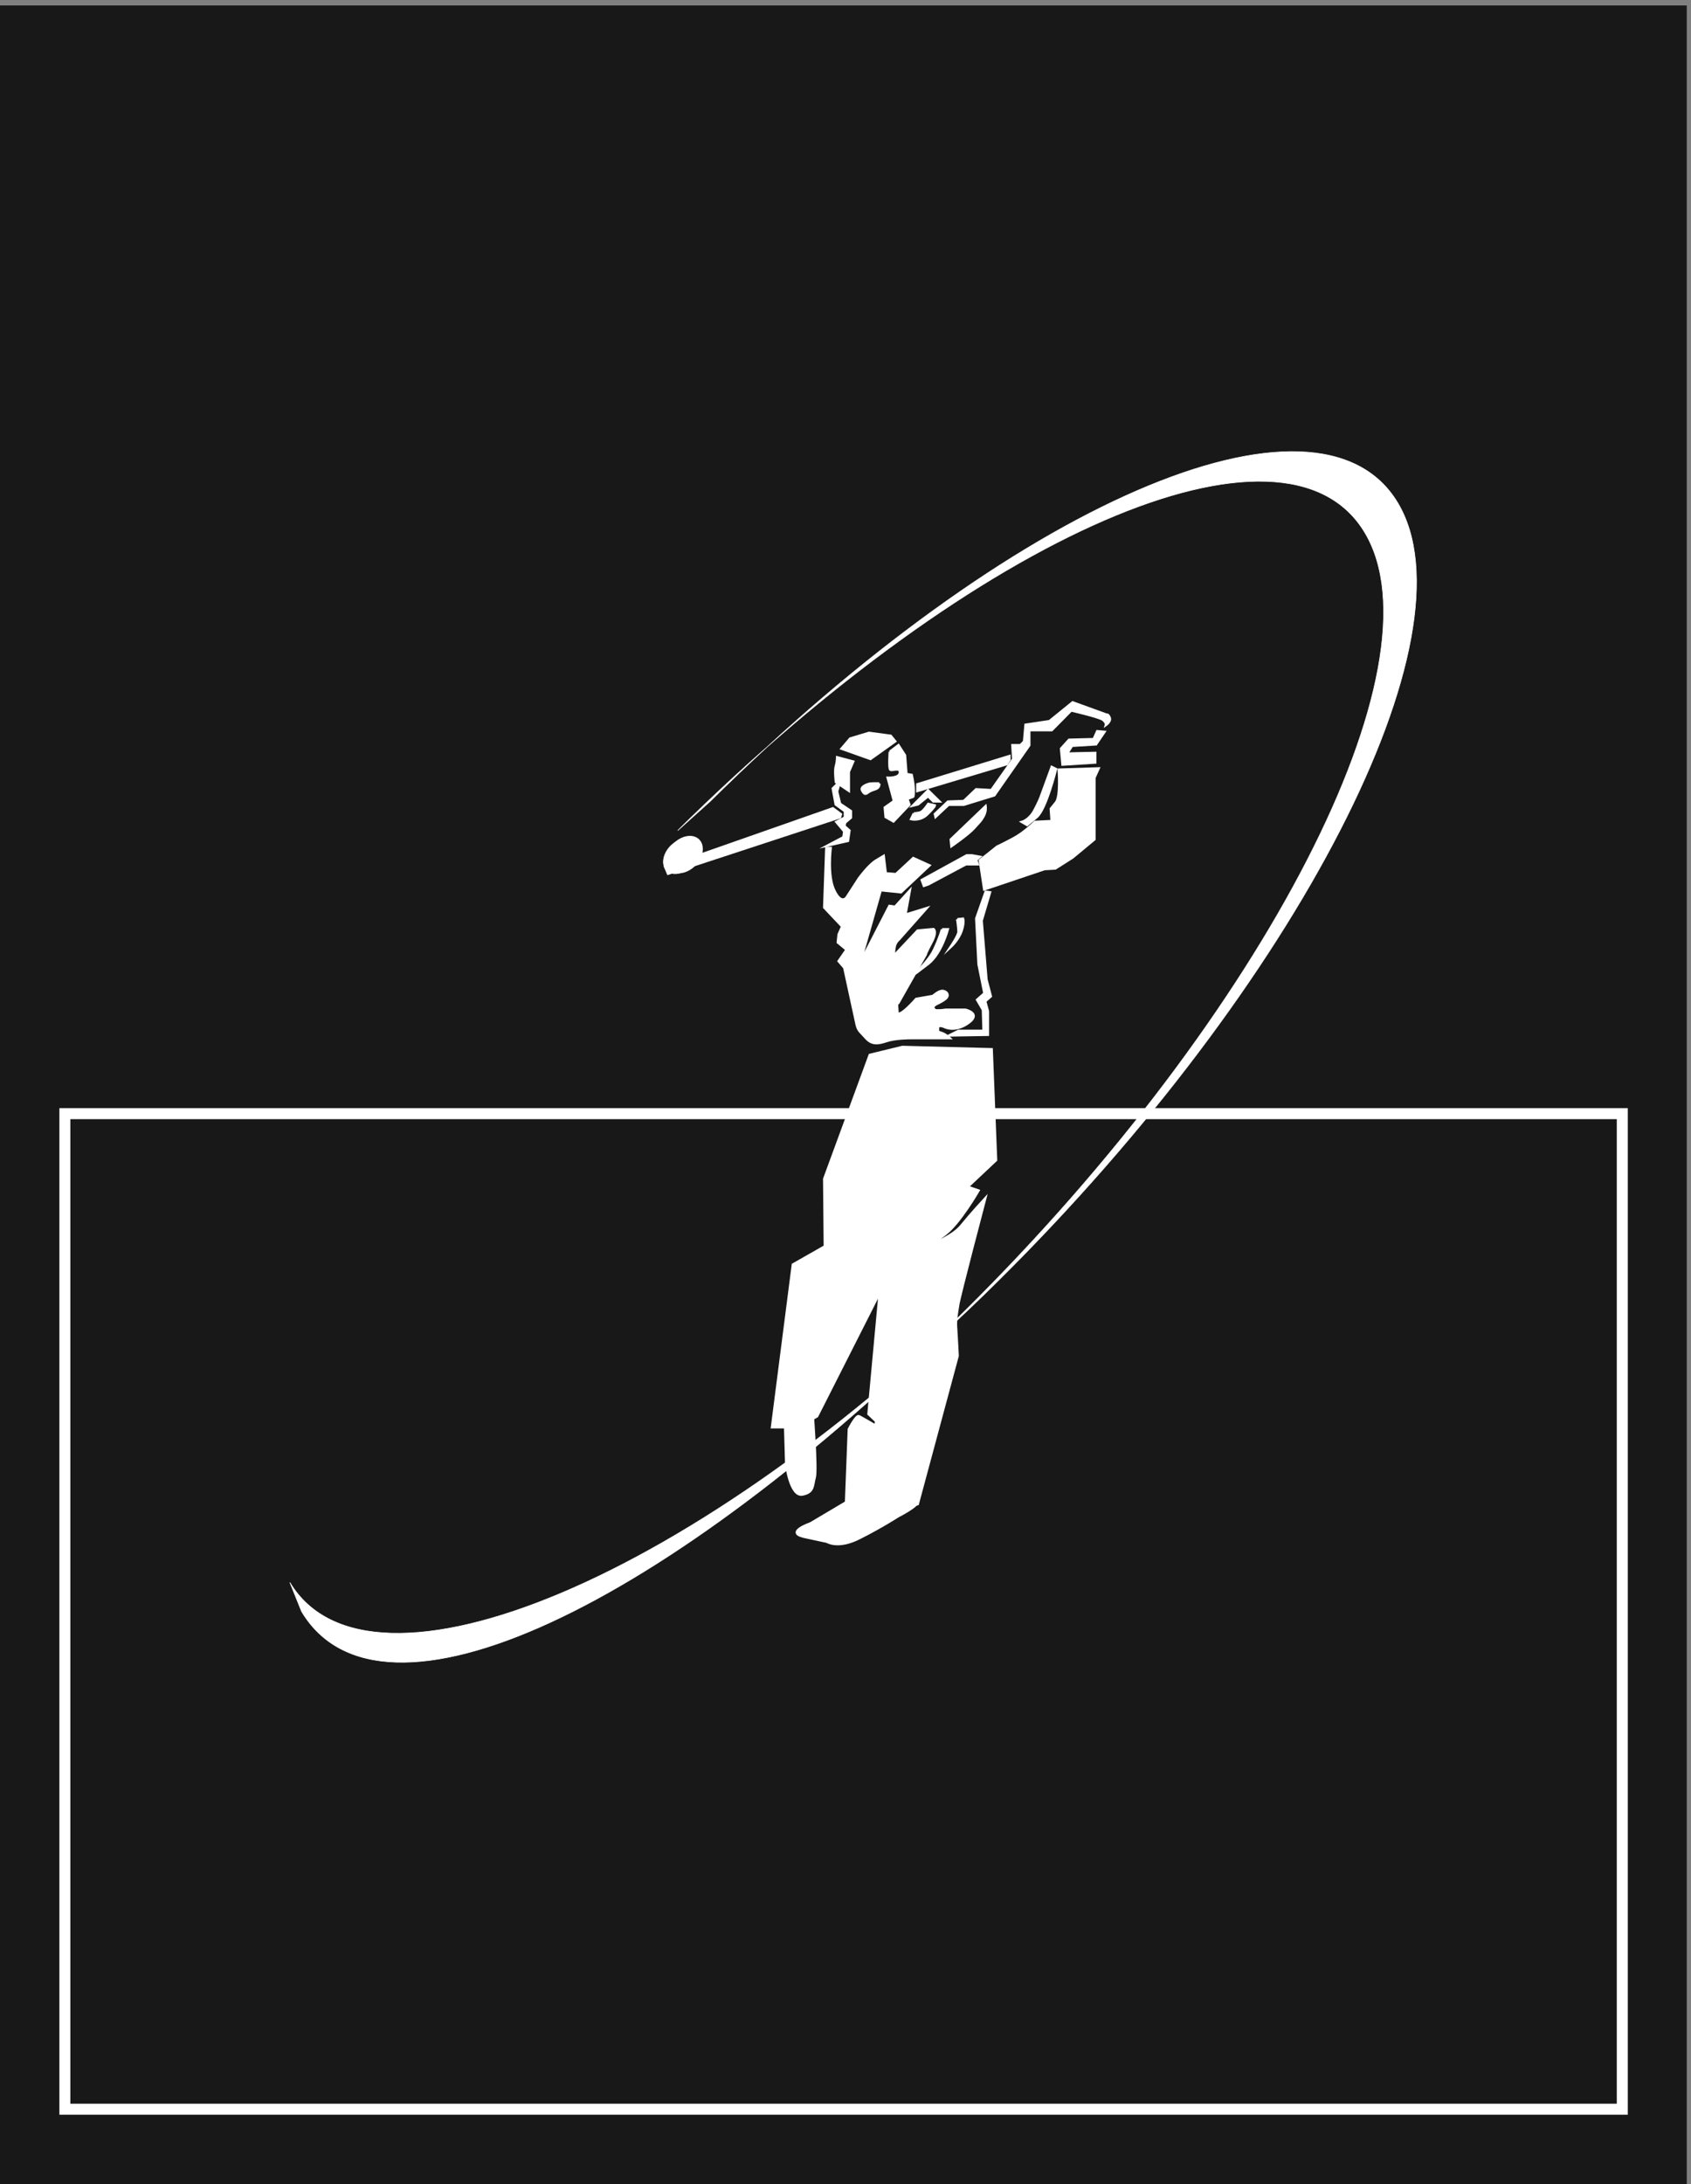 <svg xmlns="http://www.w3.org/2000/svg" xml:space="preserve" width="824.928" height="1064.832"><rect width="100%" height="100%" fill="#808080" stroke="none"/><defs><clipPath clipPathUnits="userSpaceOnUse" id="a"><path d="M1062.1 6351.68h4134.66V1911.25H1062.1Z" clip-rule="evenodd"/></clipPath></defs><path d="M39.96 7946.04V39.719H6147V7946.04H39.96" style="fill:#191818;fill-opacity:1;fill-rule:evenodd;stroke:none" transform="matrix(.133 0 0 -.133 0 1064.8)"/><path d="M39.96 7946.04V39.719H6147V7946.04Z" style="fill:none;stroke:#191818;stroke-width:79.92;stroke-linecap:butt;stroke-linejoin:miter;stroke-miterlimit:10;stroke-dasharray:none;stroke-opacity:1" transform="matrix(.133 0 0 -.133 0 1064.8)"/><path d="M237.961 3923.55V274.039H5950.44V3923.55H237.961" style="fill:#191818;fill-opacity:1;fill-rule:evenodd;stroke:none" transform="matrix(.133 0 0 -.133 0 1064.8)"/><path d="M237.961 3923.55V274.039H5950.44V3923.55Z" style="fill:none;stroke:#fff;stroke-width:40.32;stroke-linecap:butt;stroke-linejoin:miter;stroke-miterlimit:10;stroke-dasharray:none;stroke-opacity:1" transform="matrix(.133 0 0 -.133 0 1064.8)"/><g clip-path="url(#a)" transform="matrix(.133 0 0 -.133 0 1064.8)"><path d="M2879.44 2801.13s4.6-150.91 4.6-159.33c0-7.66 16.08-122.57 58.98-114.14 42.13 7.66 36.77 32.17 45.2 63.58 7.66 32.17-8.43 241.3-8.43 241.3l-100.35-31.41" style="fill:#fff;fill-opacity:1;fill-rule:evenodd;stroke:none"/><path d="M2879.44 2801.13s4.6-150.91 4.6-159.33c0-7.66 16.08-122.57 58.98-114.14 42.13 7.66 36.77 32.17 45.2 63.58 7.66 32.17-8.43 241.3-8.43 241.3z" style="fill:none;stroke:#fff;stroke-width:9.36;stroke-linecap:butt;stroke-linejoin:miter;stroke-miterlimit:10;stroke-dasharray:none;stroke-opacity:1"/><path d="m3129.17 2513.87-156.27-92.69s-93.46-32.17-24.51-48.26c69.7-15.32 85.03-18.39 85.03-18.39s40.59-26.81 119.5 13.79c79.66 39.84 140.95 79.67 140.95 79.67s127.16 63.58 47.49 65.88c-79.67 2.3-212.19 0-212.19 0" style="fill:#fff;fill-opacity:1;fill-rule:evenodd;stroke:none"/><path d="m3129.17 2513.87-156.27-92.69s-93.46-32.17-24.51-48.26c69.7-15.32 85.03-18.39 85.03-18.39s40.59-26.81 119.5 13.79c79.66 39.84 140.95 79.67 140.95 79.67s127.16 63.58 47.49 65.88c-79.67 2.3-212.19 0-212.19 0z" style="fill:none;stroke:#fff;stroke-width:9.36;stroke-linecap:butt;stroke-linejoin:miter;stroke-miterlimit:10;stroke-dasharray:none;stroke-opacity:1"/><path d="M2445.87 4814.27c20.68-19.91 60.51-12.25 88.09 16.09 28.34 29.11 33.71 69.71 13.02 89.63-21.45 19.91-60.51 12.25-88.86-16.86-27.57-29.11-32.94-68.94-12.25-88.86" style="fill:#fff;fill-opacity:1;fill-rule:evenodd;stroke:none"/><path d="M2445.87 4814.27c20.68-19.91 60.51-12.25 88.09 16.09 28.34 29.11 33.71 69.71 13.02 89.63-21.45 19.91-60.51 12.25-88.86-16.86-27.57-29.11-32.94-68.94-12.25-88.86z" style="fill:none;stroke:#fff;stroke-width:2.16;stroke-linecap:butt;stroke-linejoin:miter;stroke-miterlimit:10;stroke-dasharray:none;stroke-opacity:1"/><path d="m3118.44 5298.41-31.4-36.77 105.71-37.54 90.39 64.35-16.08 19.92-79.67 10.72-68.95-20.68" style="fill:#fff;fill-opacity:1;fill-rule:evenodd;stroke:none"/><path d="m3118.44 5298.41-31.4-36.77 105.71-37.54 90.39 64.35-16.08 19.92-79.67 10.72z" style="fill:none;stroke:#fff;stroke-width:9.36;stroke-linecap:butt;stroke-linejoin:miter;stroke-miterlimit:10;stroke-dasharray:none;stroke-opacity:1"/><path d="m3070.95 5229.46 58.22-15.32-16.09-37.53v-68.94l-46.73 31.4s-5.36 42.9 0 58.99c4.6 16.08 4.6 31.4 4.6 31.4" style="fill:#fff;fill-opacity:1;fill-rule:evenodd;stroke:none"/><path d="m3070.95 5229.46 58.22-15.32-16.09-37.53v-68.94l-46.73 31.4s-5.36 42.9 0 58.99c4.6 16.08 4.6 31.4 4.6 31.4z" style="fill:none;stroke:#fff;stroke-width:9.36;stroke-linecap:butt;stroke-linejoin:miter;stroke-miterlimit:10;stroke-dasharray:none;stroke-opacity:1"/><path d="m3263.99 5250.15 31.41 23.74 23.75-36.76 5.36-68.95 19.15-3.06s7.66-31.41 7.66-55.92c0-23.75-2.3-23.75-2.3-23.75l-21.45-7.66 7.66-21.45-58.22-61.28-28.34 16.09-3.06 34.47 33.7 23.74-22.98 85.03s49.79-2.29 44.43 24.52c-3.06 13.79-26.81 2.29-34.47 5.36-6.89 2.3-2.3 65.88-2.3 65.88" style="fill:#fff;fill-opacity:1;fill-rule:evenodd;stroke:none"/><path d="m3263.99 5250.15 31.41 23.74 23.75-36.76 5.36-68.95 19.15-3.06s7.66-31.41 7.66-55.92c0-23.75-2.3-23.75-2.3-23.75l-21.45-7.66 7.66-21.45-58.22-61.28-28.34 16.09-3.06 34.47 33.7 23.74-22.98 85.03s49.79-2.29 44.43 24.52c-3.06 13.79-26.81 2.29-34.47 5.36-6.89 2.3-2.3 65.88-2.3 65.88z" style="fill:none;stroke:#fff;stroke-width:9.36;stroke-linecap:butt;stroke-linejoin:miter;stroke-miterlimit:10;stroke-dasharray:none;stroke-opacity:1"/><path d="M3224.92 5133.71s-20.68.77-34.47-.77c-13.02-3.06-36-12.25-27.58-25.27 7.67-13.79 12.26-13.79 22.22-5.37 18.38 13.03 40.6 7.66 39.83 31.41" style="fill:#fff;fill-opacity:1;fill-rule:evenodd;stroke:none"/><path d="M3224.92 5133.71s-20.68.77-34.47-.77c-13.02-3.06-36-12.25-27.58-25.27 7.67-13.79 12.26-13.79 22.22-5.37 18.38 13.03 40.6 7.66 39.83 31.41z" style="fill:none;stroke:#fff;stroke-width:9.36;stroke-linecap:butt;stroke-linejoin:miter;stroke-miterlimit:10;stroke-dasharray:none;stroke-opacity:1"/><path d="m3067.89 5128.35-13.03-13.02 10.73-58.22 33.7-24.52v-23.74l-31.4-16.09 29.11-34.47-3.07-21.45-55.15-29.11 71.24 16.09 5.36 37.53-18.38 16.09 2.29 13.02 21.45 18.39v23.74l-39.83 26.82-10.73 45.19 5.37 19.15-7.66 4.6" style="fill:#fff;fill-opacity:1;fill-rule:evenodd;stroke:none"/><path d="m3067.89 5128.35-13.03-13.02 10.73-58.22 33.7-24.52v-23.74l-31.4-16.09 29.11-34.47-3.07-21.45-55.15-29.11 71.24 16.09 5.36 37.53-18.38 16.09 2.29 13.02 21.45 18.39v23.74l-39.83 26.82-10.73 45.19 5.37 19.15z" style="fill:none;stroke:#fff;stroke-width:9.36;stroke-linecap:butt;stroke-linejoin:miter;stroke-miterlimit:10;stroke-dasharray:none;stroke-opacity:1"/><path d="M3031.12 4897.01h15.32s-13.03-103.42 13.79-156.28c26.04-53.62 45.19-24.51 45.19-24.51l45.2 69.71s36.77 50.56 63.58 65.88l26.81 16.09 7.66-63.58 37.54-3.07 63.58 58.99 58.98-26.82-104.18-98.05-74.3 7.66-77.37-271.17 109.54 212.95 20.68-3.06 53.62 58.98-16.08-88.09 77.37 23.75-101.12-114.14s-13.79-10.73-16.09-29.11c-3.06-19.15-3.06-32.17-3.06-32.17l88.09 93.45 58.22 5.36s13.79-8.42-7.66-48.26c-21.45-39.83-21.45-45.19-21.45-45.19l-98.05-173.13s-10.72 21.45-5.36-36.76c2.3-29.11 68.94 47.49 68.94 47.49l61.28 10.72s23.75 21.45 37.54 18.39c13.02-2.3 20.68-13.02 13.02-23.75-8.42-10.72-37.53-23.75-37.53-23.75s-16.09-7.66-10.73-16.08c5.36-7.66 5.36-7.66 19.15-7.66 13.03 0 23.75 2.3 23.75 2.3h74.3s58.99-13.03 10.73-47.5c-47.49-34.47-85.03-16.09-85.03-16.09s-26.81 13.03-26.81-3.06c0-15.32-2.3-13.02 13.79-18.38 15.32-5.37 29.11-18.39 29.11-18.39h-146.32s-53.62 0-85.03-10.72c-32.17-10.73-53.62-13.03-75.07 10.72-20.68 23.75-29.11 26.05-34.47 50.56-5.36 23.75-45.19 207.59-45.19 207.59l-20.69 23.75 29.11 42.13-32.17 26.81 3.06 29.11 13.03 29.11-65.88 69.71 7.66 217.56" style="fill:#fff;fill-opacity:1;fill-rule:evenodd;stroke:none"/><path d="M3031.12 4897.01h15.32s-13.03-103.42 13.79-156.28c26.04-53.62 45.19-24.51 45.19-24.51l45.2 69.71s36.77 50.56 63.58 65.88l26.81 16.09 7.66-63.58 37.54-3.07 63.58 58.99 58.98-26.82-104.18-98.05-74.3 7.66-77.37-271.17 109.54 212.95 20.68-3.06 53.62 58.98-16.08-88.09 77.37 23.75-101.12-114.14s-13.79-10.73-16.09-29.11c-3.06-19.15-3.06-32.17-3.06-32.17l88.09 93.45 58.22 5.36s13.79-8.42-7.66-48.26c-21.45-39.83-21.45-45.19-21.45-45.19l-98.05-173.13s-10.72 21.45-5.36-36.76c2.3-29.11 68.94 47.49 68.94 47.49l61.28 10.72s23.75 21.45 37.54 18.39c13.02-2.3 20.68-13.02 13.02-23.75-8.42-10.72-37.53-23.75-37.53-23.75s-16.09-7.66-10.73-16.08c5.36-7.66 5.36-7.66 19.15-7.66 13.03 0 23.75 2.3 23.75 2.3h74.3s58.99-13.03 10.73-47.5c-47.49-34.47-85.03-16.09-85.03-16.09s-26.81 13.03-26.81-3.06c0-15.32-2.3-13.02 13.79-18.38 15.32-5.37 29.11-18.39 29.11-18.39h-146.32s-53.62 0-85.03-10.72c-32.17-10.73-53.62-13.03-75.07 10.72-20.68 23.75-29.11 26.05-34.47 50.56-5.36 23.75-45.19 207.59-45.19 207.59l-20.69 23.75 29.11 42.13-32.17 26.81 3.06 29.11 13.03 29.11-65.88 69.71z" style="fill:none;stroke:#fff;stroke-width:9.36;stroke-linecap:butt;stroke-linejoin:miter;stroke-miterlimit:10;stroke-dasharray:none;stroke-opacity:1"/><path d="M3455.5 4599.02h20.68s-22.98-87.33-70.47-124.87l-48.26-36.77s50.56 47.5 68.94 87.33c19.15 39.84 29.11 74.31 29.11 74.31" style="fill:#fff;fill-opacity:1;fill-rule:evenodd;stroke:none"/><path d="M3455.5 4599.02h20.68s-22.98-87.33-70.47-124.87l-48.26-36.77s50.56 47.5 68.94 87.33c19.15 39.84 29.11 74.31 29.11 74.31z" style="fill:none;stroke:#fff;stroke-width:9.36;stroke-linecap:butt;stroke-linejoin:miter;stroke-miterlimit:10;stroke-dasharray:none;stroke-opacity:1"/><path d="m3511.42 4635.79 20.68 2.3s5.37-12.26-5.36-44.43c-10.72-32.18-39.07-58.22-39.07-58.22s28.35 42.13 28.35 55.15c0 13.79-4.6 45.2-4.6 45.2" style="fill:#fff;fill-opacity:1;fill-rule:evenodd;stroke:none"/><path d="m3511.42 4635.79 20.68 2.3s5.37-12.26-5.36-44.43c-10.72-32.18-39.07-58.22-39.07-58.22s28.35 42.13 28.35 55.15c0 13.79-4.6 45.2-4.6 45.2z" style="fill:none;stroke:#fff;stroke-width:9.36;stroke-linecap:butt;stroke-linejoin:miter;stroke-miterlimit:10;stroke-dasharray:none;stroke-opacity:1"/><path d="m3349.02 5053.28 55.16 55.15 40.6-39.83h-21.45l-19.15 19.15-36.77-29.88-18.39-4.59" style="fill:#fff;fill-opacity:1;fill-rule:evenodd;stroke:none"/><path d="m3349.02 5053.28 55.16 55.15 40.6-39.83h-21.45l-19.15 19.15-36.77-29.88z" style="fill:none;stroke:#fff;stroke-width:9.36;stroke-linecap:butt;stroke-linejoin:miter;stroke-miterlimit:10;stroke-dasharray:none;stroke-opacity:1"/><path d="m3352.09 5024.17-9.96-20.69s33.7-8.42 59.75 18.39c26.81 26.04 26.81 31.41 26.81 31.41l-23.75 5.36s-16.08-24.51-26.81-29.88c-10.72-4.59-26.04-4.59-26.04-4.59" style="fill:#fff;fill-opacity:1;fill-rule:evenodd;stroke:none"/><path d="m3352.09 5024.17-9.96-20.69s33.7-8.42 59.75 18.39c26.81 26.04 26.81 31.41 26.81 31.41l-23.75 5.36s-16.08-24.51-26.81-29.88c-10.72-4.59-26.04-4.59-26.04-4.59z" style="fill:none;stroke:#fff;stroke-width:9.36;stroke-linecap:butt;stroke-linejoin:miter;stroke-miterlimit:10;stroke-dasharray:none;stroke-opacity:1"/><path d="m3429.46 5021.87 47.49 45.2 58.22 2.29 45.19 42.9 55.92-3.06 80.44 114.14-3.07 50.55h29.11l13.79 13.79 5.36 61.29 87.33 13.02 85.03 68.94 124.86-45.19s5.37 3.06 10.73-10.73c5.36-13.02-13.02-26.04-13.02-26.04s2.29 7.66-10.73 18.38c-13.02 10.72-117.2 34.47-117.2 34.47l-71.24-72.01h-82.73v-55.92l-127.93-183.08-111.84-34.47h-55.92l-47.5-44.43-2.29 9.96" style="fill:#fff;fill-opacity:1;fill-rule:evenodd;stroke:none"/><path d="m3429.46 5021.87 47.49 45.2 58.22 2.29 45.19 42.9 55.92-3.06 80.44 114.14-3.07 50.55h29.11l13.79 13.79 5.36 61.29 87.33 13.02 85.03 68.94 124.86-45.19s5.37 3.06 10.73-10.73c5.36-13.02-13.02-26.04-13.02-26.04s2.29 7.66-10.73 18.38c-13.02 10.72-117.2 34.47-117.2 34.47l-71.24-72.01h-82.73v-55.92l-127.93-183.08-111.84-34.47h-55.92l-47.5-44.43z" style="fill:none;stroke:#fff;stroke-width:9.36;stroke-linecap:butt;stroke-linejoin:miter;stroke-miterlimit:10;stroke-dasharray:none;stroke-opacity:1"/><path d="m4024.66 5325.22 26.05-2.3-30.64-45.19-88.1-5.37-18.38-29.11 103.41 2.3v-34.47l-119.5-7.66-5.36 58.22 29.11 32.17 90.39 2.3 13.02 29.11" style="fill:#fff;fill-opacity:1;fill-rule:evenodd;stroke:none"/><path d="m4024.66 5325.22 26.05-2.3-30.64-45.19-88.1-5.37-18.38-29.11 103.41 2.3v-34.47l-119.5-7.66-5.36 58.22 29.11 32.17 90.39 2.3z" style="fill:none;stroke:#fff;stroke-width:9.36;stroke-linecap:butt;stroke-linejoin:miter;stroke-miterlimit:10;stroke-dasharray:none;stroke-opacity:1"/><path d="m3857.67 5194.23 15.32-7.66s-36-146.32-70.48-175.42l-35.23-29.11-18.39 10.72s26.81 7.66 45.2 42.13c18.38 34.47 23.75 50.56 23.75 50.56l39.83 108.78" style="fill:#fff;fill-opacity:1;fill-rule:evenodd;stroke:none"/><path d="m3857.67 5194.23 15.32-7.66s-36-146.32-70.48-175.42l-35.23-29.11-18.39 10.72s26.81 7.66 45.2 42.13c18.38 34.47 23.75 50.56 23.75 50.56z" style="fill:none;stroke:#fff;stroke-width:9.36;stroke-linecap:butt;stroke-linejoin:miter;stroke-miterlimit:10;stroke-dasharray:none;stroke-opacity:1"/><path d="M3883.71 5184.27s7.66-95.76-9.95-119.5l-19.16-23.75 3.07-45.2-61.28-3.06s-39.84-39.83-79.67-60.52c-39.83-21.45-58.99-29.87-58.99-29.87l-63.58-50.56 16.09-105.71 220.62 74.3 39.83 2.3 62.82 39.83 80.43 66.65v225.98l15.32 33.7-145.55-4.59" style="fill:#fff;fill-opacity:1;fill-rule:evenodd;stroke:none"/><path d="M3883.71 5184.27s7.66-95.76-9.95-119.5l-19.16-23.75 3.07-45.2-61.28-3.06s-39.84-39.83-79.67-60.52c-39.83-21.45-58.99-29.87-58.99-29.87l-63.58-50.56 16.09-105.71 220.62 74.3 39.83 2.3 62.82 39.83 80.43 66.65v225.98l15.32 33.7z" style="fill:none;stroke:#fff;stroke-width:9.36;stroke-linecap:butt;stroke-linejoin:miter;stroke-miterlimit:10;stroke-dasharray:none;stroke-opacity:1"/><path d="m3381.19 4779.8 7.67-20.68 16.08 5.36 137.89 73.54h42.9l-5.37 16.09 13.03 10.72-29.11 5.36h-18.39l-164.7-90.39" style="fill:#fff;fill-opacity:1;fill-rule:evenodd;stroke:none"/><path d="m3381.19 4779.8 7.67-20.68 16.08 5.36 137.89 73.54h42.9l-5.37 16.09 13.03 10.72-29.11 5.36h-18.39z" style="fill:none;stroke:#fff;stroke-width:9.36;stroke-linecap:butt;stroke-linejoin:miter;stroke-miterlimit:10;stroke-dasharray:none;stroke-opacity:1"/><path d="m3487.67 4928.41 2.3-23.74s61.28 42.13 82.73 65.87c20.69 23.75 23.75 23.75 34.47 42.9 10.73 18.39 7.67 36.77 7.67 36.77l-127.17-121.8" style="fill:#fff;fill-opacity:1;fill-rule:evenodd;stroke:none"/><path d="m3487.67 4928.41 2.3-23.74s61.28 42.13 82.73 65.87c20.69 23.75 23.75 23.75 34.47 42.9 10.73 18.39 7.67 36.77 7.67 36.77z" style="fill:none;stroke:#fff;stroke-width:9.36;stroke-linecap:butt;stroke-linejoin:miter;stroke-miterlimit:10;stroke-dasharray:none;stroke-opacity:1"/><path d="m3615.6 4736.9 15.32-2.29-30.64-103.42 17.62-216.02 16.09-61.28-20.69-18.39 9.96-36.77v-85.79l-140.18-2.3 32.17 16.09h92.69l-2.3 77.37-21.45 36.76 26.82 23.75-21.45 106.48-8.43 167.76 34.47 98.05" style="fill:#fff;fill-opacity:1;fill-rule:evenodd;stroke:none"/><path d="m3615.6 4736.9 15.32-2.29-30.64-103.42 17.62-216.02 16.09-61.28-20.69-18.39 9.96-36.77v-85.79l-140.18-2.3 32.17 16.09h92.69l-2.3 77.37-21.45 36.76 26.82 23.75-21.45 106.48-8.43 167.76z" style="fill:none;stroke:#fff;stroke-width:9.36;stroke-linecap:butt;stroke-linejoin:miter;stroke-miterlimit:10;stroke-dasharray:none;stroke-opacity:1"/><path d="m2440.5 4827.3 614.36 215.25 29.11-21.45-3.06-10.72-630.45-206.83-9.96 23.75" style="fill:#fff;fill-opacity:1;fill-rule:evenodd;stroke:none"/><path d="m2440.5 4827.3 614.36 215.25 29.11-21.45-3.06-10.72-630.45-206.83z" style="fill:none;stroke:#fff;stroke-width:9.36;stroke-linecap:butt;stroke-linejoin:miter;stroke-miterlimit:10;stroke-dasharray:none;stroke-opacity:1"/><path d="M3365.11 5130.65v-23.75l327.09 98.05 9.96 16.09v13.02l-337.05-103.41" style="fill:#fff;fill-opacity:1;fill-rule:evenodd;stroke:none"/><path d="M3365.11 5130.65v-23.75l327.09 98.05 9.96 16.09v13.02z" style="fill:none;stroke:#fff;stroke-width:9.36;stroke-linecap:butt;stroke-linejoin:miter;stroke-miterlimit:10;stroke-dasharray:none;stroke-opacity:1"/><path d="m3190.45 4138.63 119.5 29.11 327.1-8.43 16.09-405.99-104.18-98.06 39.83-13.79s-68.94-119.5-121.8-159.33l-53.62-39.83s82.73 31.4 114.14 72c32.17 39.84 85.79 98.06 85.79 98.06s-93.45-353.91-98.82-388.38c-5.36-34.47-10.72-58.22-7.66-90.4 2.3-32.17 5.37-98.05 5.37-98.05l-146.32-543.12-117.2-29.1-55.92 21.44 21.45 50.56-42.13-58.98-68.95 10.72 10.73 279.6s26.81 52.86 36.77 47.5c10.72-5.36 60.51-34.47 60.51-34.47l3.07 16.08-28.34 26.82 41.36 446.59-230.57-455.02s-61.29-34.47-61.29-26.05c0 7.66-52.85-13.79-52.85-13.79h-50.56l76.6 595.98 117.2 66.64-2.29 247.43 166.99 454.26" style="fill:#fff;fill-opacity:1;fill-rule:evenodd;stroke:none"/><path d="m3190.45 4138.63 119.5 29.11 327.1-8.43 16.09-405.99-104.18-98.06 39.83-13.79s-68.94-119.5-121.8-159.33l-53.62-39.83s82.73 31.4 114.14 72c32.17 39.84 85.79 98.06 85.79 98.06s-93.45-353.91-98.82-388.38c-5.36-34.47-10.72-58.22-7.66-90.4 2.3-32.17 5.37-98.05 5.37-98.05l-146.32-543.12-117.2-29.1-55.92 21.44 21.45 50.56-42.13-58.98-68.95 10.72 10.73 279.6s26.81 52.86 36.77 47.5c10.72-5.36 60.51-34.47 60.51-34.47l3.07 16.08-28.34 26.82 41.36 446.59-230.57-455.02s-61.29-34.47-61.29-26.05c0 7.66-52.85-13.79-52.85-13.79h-50.56l76.6 595.98 117.2 66.64-2.29 247.43z" style="fill:none;stroke:#fff;stroke-width:9.36;stroke-linecap:butt;stroke-linejoin:miter;stroke-miterlimit:10;stroke-dasharray:none;stroke-opacity:1"/><path d="m3208.84 4059.73 36.77 9.96 21.45-36.01-32.18-26.81-26.04 52.86" style="fill:#fff;fill-opacity:1;fill-rule:evenodd;stroke:none"/><path d="m3208.84 4059.73 36.77 9.96 21.45-36.01-32.18-26.81z" style="fill:none;stroke:#fff;stroke-width:9.36;stroke-linecap:butt;stroke-linejoin:miter;stroke-miterlimit:10;stroke-dasharray:none;stroke-opacity:1"/><path d="m3426.39 4000.74 31.41-26.04-52.09-42.9-37.54 16.09 58.22 52.85" style="fill:#fff;fill-opacity:1;fill-rule:evenodd;stroke:none"/><path d="m3426.39 4000.74 31.41-26.04-52.09-42.9-37.54 16.09z" style="fill:none;stroke:#fff;stroke-width:9.36;stroke-linecap:butt;stroke-linejoin:miter;stroke-miterlimit:10;stroke-dasharray:none;stroke-opacity:1"/><path d="m3245.61 3862.86 31.4 9.96 26.82-115.67-16.09-10.73-42.13 116.44" style="fill:#fff;fill-opacity:1;fill-rule:evenodd;stroke:none"/><path d="m3245.61 3862.86 31.4 9.96 26.82-115.67-16.09-10.73z" style="fill:none;stroke:#fff;stroke-width:9.36;stroke-linecap:butt;stroke-linejoin:miter;stroke-miterlimit:10;stroke-dasharray:none;stroke-opacity:1"/><path d="m3511.42 3788.55 52.86-26.04-68.18-64.35-42.9 21.45 58.22 68.94" style="fill:#fff;fill-opacity:1;fill-rule:evenodd;stroke:none"/><path d="m3511.42 3788.55 52.86-26.04-68.18-64.35-42.9 21.45z" style="fill:none;stroke:#fff;stroke-width:9.36;stroke-linecap:butt;stroke-linejoin:miter;stroke-miterlimit:10;stroke-dasharray:none;stroke-opacity:1"/><path d="M3076.31 3586.32h143.25l-42.9-52.86z" style="fill:#fff;fill-opacity:1;fill-rule:evenodd;stroke:none"/><path d="M3076.31 3586.32h143.25l-42.9-52.86z" style="fill:none;stroke:#fff;stroke-width:9.36;stroke-linecap:butt;stroke-linejoin:miter;stroke-miterlimit:10;stroke-dasharray:none;stroke-opacity:1"/><path d="m3394.22 3862.86 4.59-63.58 48.26 58.98z" style="fill:#fff;fill-opacity:1;fill-rule:evenodd;stroke:none"/><path d="m3394.22 3862.86 4.59-63.58 48.26 58.98z" style="fill:none;stroke:#fff;stroke-width:9.36;stroke-linecap:butt;stroke-linejoin:miter;stroke-miterlimit:10;stroke-dasharray:none;stroke-opacity:1"/><path d="m3463.93 4107.22 9.96-52.85 80.43 32.17z" style="fill:#fff;fill-opacity:1;fill-rule:evenodd;stroke:none"/><path d="m3463.93 4107.22 9.96-52.85 80.43 32.17z" style="fill:none;stroke:#fff;stroke-width:9.36;stroke-linecap:butt;stroke-linejoin:miter;stroke-miterlimit:10;stroke-dasharray:none;stroke-opacity:1"/><path d="m3070.95 3405.53-9.96-63.58 62.82 32.18z" style="fill:#fff;fill-opacity:1;fill-rule:evenodd;stroke:none"/><path d="m3070.95 3405.53-9.96-63.58 62.82 32.18z" style="fill:none;stroke:#fff;stroke-width:9.36;stroke-linecap:butt;stroke-linejoin:miter;stroke-miterlimit:10;stroke-dasharray:none;stroke-opacity:1"/><path d="M3272.42 3351.91h31.41l21.44-52.85-37.53-10.73-15.32 63.58" style="fill:#fff;fill-opacity:1;fill-rule:evenodd;stroke:none"/><path d="M3272.42 3351.91h31.41l21.44-52.85-37.53-10.73z" style="fill:none;stroke:#fff;stroke-width:9.36;stroke-linecap:butt;stroke-linejoin:miter;stroke-miterlimit:10;stroke-dasharray:none;stroke-opacity:1"/><path d="m3388.86 3591.68-58.22-42.13 10.72-32.17 62.82 37.53-15.32 36.77" style="fill:#fff;fill-opacity:1;fill-rule:evenodd;stroke:none"/><path d="m3388.86 3591.68-58.22-42.13 10.72-32.17 62.82 37.53z" style="fill:none;stroke:#fff;stroke-width:9.36;stroke-linecap:butt;stroke-linejoin:miter;stroke-miterlimit:10;stroke-dasharray:none;stroke-opacity:1"/><path d="m2975.2 3144.32 20.68-58.22 16.09 48.26z" style="fill:#fff;fill-opacity:1;fill-rule:evenodd;stroke:none"/><path d="m2975.2 3144.32 20.68-58.22 16.09 48.26z" style="fill:none;stroke:#fff;stroke-width:9.36;stroke-linecap:butt;stroke-linejoin:miter;stroke-miterlimit:10;stroke-dasharray:none;stroke-opacity:1"/><path d="m3368.17 3144.32 26.05-4.6v-91.16l-26.05-4.59v100.35" style="fill:#fff;fill-opacity:1;fill-rule:evenodd;stroke:none"/><path d="m3368.17 3144.32 26.05-4.6v-91.16l-26.05-4.59z" style="fill:none;stroke:#fff;stroke-width:9.36;stroke-linecap:butt;stroke-linejoin:miter;stroke-miterlimit:10;stroke-dasharray:none;stroke-opacity:1"/><path d="m3453.2 3240.07 31.41-31.41 5.36 46.73z" style="fill:#fff;fill-opacity:1;fill-rule:evenodd;stroke:none"/><path d="m3453.2 3240.07 31.41-31.41 5.36 46.73z" style="fill:none;stroke:#fff;stroke-width:9.36;stroke-linecap:butt;stroke-linejoin:miter;stroke-miterlimit:10;stroke-dasharray:none;stroke-opacity:1"/><path d="m3070.95 3133.59 26.05-26.04-30.65-48.26-32.17 16.08 36.77 58.22" style="fill:#fff;fill-opacity:1;fill-rule:evenodd;stroke:none"/><path d="m3070.95 3133.59 26.05-26.04-30.65-48.26-32.17 16.08z" style="fill:none;stroke:#fff;stroke-width:9.36;stroke-linecap:butt;stroke-linejoin:miter;stroke-miterlimit:10;stroke-dasharray:none;stroke-opacity:1"/><path d="m2975.2 3272.24 90.39 4.6-94.99-52.09z" style="fill:#fff;fill-opacity:1;fill-rule:evenodd;stroke:none"/><path d="m2975.2 3272.24 90.39 4.6-94.99-52.09z" style="fill:none;stroke:#fff;stroke-width:9.36;stroke-linecap:butt;stroke-linejoin:miter;stroke-miterlimit:10;stroke-dasharray:none;stroke-opacity:1"/><path d="m3463.93 3410.9-4.6-42.13 46.73 10.72-5.36 26.81-36.77 4.6" style="fill:#fff;fill-opacity:1;fill-rule:evenodd;stroke:none"/><path d="m3463.93 3410.9-4.6-42.13 46.73 10.72-5.36 26.81z" style="fill:none;stroke:#fff;stroke-width:9.36;stroke-linecap:butt;stroke-linejoin:miter;stroke-miterlimit:10;stroke-dasharray:none;stroke-opacity:1"/><path d="m3155.98 3751.02-4.6-52.86h36.01l-10.73 48.26-20.68 4.6" style="fill:#fff;fill-opacity:1;fill-rule:evenodd;stroke:none"/><path d="m3155.98 3751.02-4.6-52.86h36.01l-10.73 48.26z" style="fill:none;stroke:#fff;stroke-width:9.36;stroke-linecap:butt;stroke-linejoin:miter;stroke-miterlimit:10;stroke-dasharray:none;stroke-opacity:1"/><path d="m3245.61 2889.23 68.94-42.13-16.09 94.98z" style="fill:#fff;fill-opacity:1;fill-rule:evenodd;stroke:none"/><path d="m3245.61 2889.23 68.94-42.13-16.09 94.98z" style="fill:none;stroke:#fff;stroke-width:9.36;stroke-linecap:butt;stroke-linejoin:miter;stroke-miterlimit:10;stroke-dasharray:none;stroke-opacity:1"/><path d="m2884.8 2963.53 42.14-47.49 16.08 47.49z" style="fill:#fff;fill-opacity:1;fill-rule:evenodd;stroke:none"/><path d="m2884.8 2963.53 42.14-47.49 16.08 47.49z" style="fill:none;stroke:#fff;stroke-width:9.36;stroke-linecap:butt;stroke-linejoin:miter;stroke-miterlimit:10;stroke-dasharray:none;stroke-opacity:1"/><path d="m3352.09 2676.27-20.69-47.5 30.64-10.72z" style="fill:#fff;fill-opacity:1;fill-rule:evenodd;stroke:none"/><path d="m3352.09 2676.27-20.69-47.5 30.64-10.72z" style="fill:none;stroke:#fff;stroke-width:9.36;stroke-linecap:butt;stroke-linejoin:miter;stroke-miterlimit:10;stroke-dasharray:none;stroke-opacity:1"/><path d="M3150.62 2634.14c15.32 9.96 95.75 42.13 95.75 42.13l-10.72-42.13-80.44-36.77-4.59 36.77" style="fill:#fff;fill-opacity:1;fill-rule:evenodd;stroke:none"/><path d="M3150.62 2634.14c15.32 9.96 95.75 42.13 95.75 42.13l-10.72-42.13-80.44-36.77z" style="fill:none;stroke:#fff;stroke-width:9.36;stroke-linecap:butt;stroke-linejoin:miter;stroke-miterlimit:10;stroke-dasharray:none;stroke-opacity:1"/><path d="M2992.05 2985.75c13.02 0 23.75 10.72 23.75 23.74 0 13.79-10.73 24.52-23.75 24.52s-23.75-10.73-23.75-24.52c0-13.02 10.73-23.74 23.75-23.74" style="fill:#fff;fill-opacity:1;fill-rule:evenodd;stroke:none"/><path d="M2992.05 2985.75c13.02 0 23.75 10.72 23.75 23.74 0 13.79-10.73 24.52-23.75 24.52s-23.75-10.73-23.75-24.52c0-13.02 10.73-23.74 23.75-23.74z" style="fill:none;stroke:#fff;stroke-width:9.36;stroke-linecap:butt;stroke-linejoin:miter;stroke-miterlimit:10;stroke-dasharray:none;stroke-opacity:1"/><path d="M3250.97 2999.54c12.26 0 22.21 9.95 22.21 22.21 0 12.26-9.95 22.22-22.21 22.22-12.26 0-22.22-9.96-22.22-22.22 0-12.26 9.96-22.21 22.22-22.21" style="fill:#fff;fill-opacity:1;fill-rule:evenodd;stroke:none"/><path d="M3250.97 2999.54c12.26 0 22.21 9.95 22.21 22.21 0 12.26-9.95 22.22-22.21 22.22-12.26 0-22.22-9.96-22.22-22.22 0-12.26 9.96-22.21 22.22-22.21z" style="fill:none;stroke:#fff;stroke-width:9.36;stroke-linecap:butt;stroke-linejoin:miter;stroke-miterlimit:10;stroke-dasharray:none;stroke-opacity:1"/><path d="M3449.37 2897.65c9.19 0 16.85 6.9 16.85 16.86 0 9.19-7.66 16.85-16.85 16.85-9.19 0-16.85-7.66-16.85-16.85 0-9.96 7.66-16.86 16.85-16.86" style="fill:#fff;fill-opacity:1;fill-rule:evenodd;stroke:none"/><path d="M3449.37 2897.65c9.19 0 16.85 6.9 16.85 16.86 0 9.19-7.66 16.85-16.85 16.85-9.19 0-16.85-7.66-16.85-16.85 0-9.96 7.66-16.86 16.85-16.86z" style="fill:none;stroke:#fff;stroke-width:9.36;stroke-linecap:butt;stroke-linejoin:miter;stroke-miterlimit:10;stroke-dasharray:none;stroke-opacity:1"/><path d="M3269.35 3202.54c9.96 0 18.39 7.66 18.39 18.38 0 10.72-8.43 19.15-18.39 19.15-9.95 0-18.38-8.43-18.38-19.15 0-10.72 8.43-18.38 18.38-18.38" style="fill:#fff;fill-opacity:1;fill-rule:evenodd;stroke:none"/><path d="M3269.35 3202.54c9.96 0 18.39 7.66 18.39 18.38 0 10.72-8.43 19.15-18.39 19.15-9.95 0-18.38-8.43-18.38-19.15 0-10.72 8.43-18.38 18.38-18.38z" style="fill:none;stroke:#fff;stroke-width:9.36;stroke-linecap:butt;stroke-linejoin:miter;stroke-miterlimit:10;stroke-dasharray:none;stroke-opacity:1"/><path d="M3232.58 3371.83c12.26 0 22.22 9.96 22.22 22.21 0 12.26-9.96 22.22-22.22 22.22-12.25 0-22.21-9.96-22.21-22.22 0-12.25 9.96-22.21 22.21-22.21" style="fill:#fff;fill-opacity:1;fill-rule:evenodd;stroke:none"/><path d="M3232.58 3371.83c12.26 0 22.22 9.96 22.22 22.21 0 12.26-9.96 22.22-22.22 22.22-12.25 0-22.21-9.96-22.21-22.22 0-12.25 9.96-22.21 22.21-22.21z" style="fill:none;stroke:#fff;stroke-width:9.36;stroke-linecap:butt;stroke-linejoin:miter;stroke-miterlimit:10;stroke-dasharray:none;stroke-opacity:1"/><path d="M3130.7 3467.58c6.9 0 13.02 5.37 13.02 13.03 0 6.89-6.12 13.02-13.02 13.02-6.89 0-13.02-6.13-13.02-13.02 0-7.66 6.13-13.03 13.02-13.03" style="fill:#fff;fill-opacity:1;fill-rule:evenodd;stroke:none"/><path d="M3130.7 3467.58c6.9 0 13.02 5.37 13.02 13.03 0 6.89-6.12 13.02-13.02 13.02-6.89 0-13.02-6.13-13.02-13.02 0-7.66 6.13-13.03 13.02-13.03z" style="fill:none;stroke:#fff;stroke-width:9.36;stroke-linecap:butt;stroke-linejoin:miter;stroke-miterlimit:10;stroke-dasharray:none;stroke-opacity:1"/><path d="M3113.08 3210.2c16.09 0 29.88 13.02 29.88 29.87 0 16.09-13.79 29.88-29.88 29.88-16.08 0-29.87-13.79-29.87-29.88 0-16.85 13.79-29.87 29.87-29.87" style="fill:#fff;fill-opacity:1;fill-rule:evenodd;stroke:none"/><path d="M3113.08 3210.2c16.09 0 29.88 13.02 29.88 29.87 0 16.09-13.79 29.88-29.88 29.88-16.08 0-29.87-13.79-29.87-29.88 0-16.85 13.79-29.87 29.87-29.87z" style="fill:none;stroke:#fff;stroke-width:9.36;stroke-linecap:butt;stroke-linejoin:miter;stroke-miterlimit:10;stroke-dasharray:none;stroke-opacity:1"/><path d="M3372.77 3447.67c9.96 0 18.38 7.66 18.38 18.38 0 10.73-8.42 19.15-18.38 19.15-9.96 0-18.39-8.42-18.39-19.15 0-10.72 8.43-18.38 18.39-18.38" style="fill:#fff;fill-opacity:1;fill-rule:evenodd;stroke:none"/><path d="M3372.77 3447.67c9.96 0 18.38 7.66 18.38 18.38 0 10.73-8.42 19.15-18.38 19.15-9.96 0-18.39-8.42-18.39-19.15 0-10.72 8.43-18.38 18.39-18.38z" style="fill:none;stroke:#fff;stroke-width:9.36;stroke-linecap:butt;stroke-linejoin:miter;stroke-miterlimit:10;stroke-dasharray:none;stroke-opacity:1"/><path d="M3402.64 3306.72c13.79 0 26.05 11.49 26.05 26.04 0 14.56-12.26 26.05-26.05 26.05-13.78 0-26.04-11.49-26.04-26.05 0-14.55 12.26-26.04 26.04-26.04" style="fill:#fff;fill-opacity:1;fill-rule:evenodd;stroke:none"/><path d="M3402.64 3306.72c13.79 0 26.05 11.49 26.05 26.04 0 14.56-12.26 26.05-26.05 26.05-13.78 0-26.04-11.49-26.04-26.05 0-14.55 12.26-26.04 26.04-26.04z" style="fill:none;stroke:#fff;stroke-width:9.36;stroke-linecap:butt;stroke-linejoin:miter;stroke-miterlimit:10;stroke-dasharray:none;stroke-opacity:1"/><path d="M3470.05 3587.09c13.03 0 23.75 10.72 23.75 23.74 0 13.79-10.72 24.52-23.75 24.52-13.02 0-23.74-10.73-23.74-24.52 0-13.02 10.72-23.74 23.74-23.74" style="fill:#fff;fill-opacity:1;fill-rule:evenodd;stroke:none"/><path d="M3470.05 3587.09c13.03 0 23.75 10.72 23.75 23.74 0 13.79-10.72 24.52-23.75 24.52-13.02 0-23.74-10.73-23.74-24.52 0-13.02 10.72-23.74 23.74-23.74z" style="fill:none;stroke:#fff;stroke-width:9.36;stroke-linecap:butt;stroke-linejoin:miter;stroke-miterlimit:10;stroke-dasharray:none;stroke-opacity:1"/><path d="M3325.27 3630.75c16.09 0 29.88 13.02 29.88 29.87 0 16.09-13.79 29.88-29.88 29.88-16.08 0-29.87-13.79-29.87-29.88 0-16.85 13.79-29.87 29.87-29.87" style="fill:#fff;fill-opacity:1;fill-rule:evenodd;stroke:none"/><path d="M3325.27 3630.75c16.09 0 29.88 13.02 29.88 29.87 0 16.09-13.79 29.88-29.88 29.88-16.08 0-29.87-13.79-29.87-29.88 0-16.85 13.79-29.87 29.87-29.87z" style="fill:none;stroke:#fff;stroke-width:9.36;stroke-linecap:butt;stroke-linejoin:miter;stroke-miterlimit:10;stroke-dasharray:none;stroke-opacity:1"/><path d="M3097 3641.47c16.08 0 29.87 13.03 29.87 29.88 0 16.09-13.79 29.87-29.87 29.87-16.09 0-29.88-13.78-29.88-29.87 0-16.85 13.79-29.88 29.88-29.88" style="fill:#fff;fill-opacity:1;fill-rule:evenodd;stroke:none"/><path d="M3097 3641.47c16.08 0 29.87 13.03 29.87 29.88 0 16.09-13.79 29.87-29.87 29.87-16.09 0-29.88-13.78-29.88-29.87 0-16.85 13.79-29.88 29.88-29.88z" style="fill:none;stroke:#fff;stroke-width:9.36;stroke-linecap:butt;stroke-linejoin:miter;stroke-miterlimit:10;stroke-dasharray:none;stroke-opacity:1"/><path d="M3349.02 4019.89c13.79 0 26.05 11.5 26.05 26.05s-12.26 26.05-26.05 26.05c-13.79 0-26.04-11.5-26.04-26.05s12.25-26.05 26.04-26.05" style="fill:#fff;fill-opacity:1;fill-rule:evenodd;stroke:none"/><path d="M3349.02 4019.89c13.79 0 26.05 11.5 26.05 26.05s-12.26 26.05-26.05 26.05c-13.79 0-26.04-11.5-26.04-26.05s12.25-26.05 26.04-26.05z" style="fill:none;stroke:#fff;stroke-width:9.36;stroke-linecap:butt;stroke-linejoin:miter;stroke-miterlimit:10;stroke-dasharray:none;stroke-opacity:1"/><path d="M3147.55 3865.92c13.79 0 26.05 11.49 26.05 26.05 0 14.55-12.26 26.04-26.05 26.04-13.78 0-26.04-11.49-26.04-26.04 0-14.56 12.26-26.05 26.04-26.05" style="fill:#fff;fill-opacity:1;fill-rule:evenodd;stroke:none"/><path d="M3147.55 3865.92c13.79 0 26.05 11.49 26.05 26.05 0 14.55-12.26 26.04-26.05 26.04-13.78 0-26.04-11.49-26.04-26.04 0-14.56 12.26-26.05 26.04-26.05z" style="fill:none;stroke:#fff;stroke-width:9.36;stroke-linecap:butt;stroke-linejoin:miter;stroke-miterlimit:10;stroke-dasharray:none;stroke-opacity:1"/><path d="M3578.07 3823.02c13.78 0 26.04 11.49 26.04 26.05 0 14.55-12.26 26.04-26.04 26.04-13.79 0-26.05-11.49-26.05-26.04 0-14.56 12.26-26.05 26.05-26.05" style="fill:#fff;fill-opacity:1;fill-rule:evenodd;stroke:none"/><path d="M3578.07 3823.02c13.78 0 26.04 11.49 26.04 26.05 0 14.55-12.26 26.04-26.04 26.04-13.79 0-26.05-11.49-26.05-26.04 0-14.56 12.26-26.05 26.05-26.05z" style="fill:none;stroke:#fff;stroke-width:9.36;stroke-linecap:butt;stroke-linejoin:miter;stroke-miterlimit:10;stroke-dasharray:none;stroke-opacity:1"/><path d="M3538.23 3960.14c16.09 0 29.88 13.03 29.88 29.88 0 16.09-13.79 29.87-29.88 29.87-16.08 0-29.87-13.78-29.87-29.87 0-16.85 13.79-29.88 29.87-29.88" style="fill:#fff;fill-opacity:1;fill-rule:evenodd;stroke:none"/><path d="M3538.23 3960.14c16.09 0 29.88 13.03 29.88 29.88 0 16.09-13.79 29.87-29.88 29.87-16.08 0-29.87-13.78-29.87-29.87 0-16.85 13.79-29.88 29.87-29.88z" style="fill:none;stroke:#fff;stroke-width:9.36;stroke-linecap:butt;stroke-linejoin:miter;stroke-miterlimit:10;stroke-dasharray:none;stroke-opacity:1"/><path d="M3269.35 3926.44c9.96 0 18.39 7.66 18.39 18.38 0 10.73-8.43 19.15-18.39 19.15-9.95 0-18.38-8.42-18.38-19.15 0-10.72 8.43-18.38 18.38-18.38" style="fill:#fff;fill-opacity:1;fill-rule:evenodd;stroke:none"/><path d="M3269.35 3926.44c9.96 0 18.39 7.66 18.39 18.38 0 10.73-8.43 19.15-18.39 19.15-9.95 0-18.38-8.42-18.38-19.15 0-10.72 8.43-18.38 18.38-18.38z" style="fill:none;stroke:#fff;stroke-width:9.36;stroke-linecap:butt;stroke-linejoin:miter;stroke-miterlimit:10;stroke-dasharray:none;stroke-opacity:1"/><path d="M3306.89 4094.2c13.79 0 26.04 11.49 26.04 26.05 0 14.55-12.25 26.04-26.04 26.04s-26.05-11.49-26.05-26.04c0-14.56 12.26-26.05 26.05-26.05" style="fill:#fff;fill-opacity:1;fill-rule:evenodd;stroke:none"/><path d="M3306.89 4094.2c13.79 0 26.04 11.49 26.04 26.05 0 14.55-12.25 26.04-26.04 26.04s-26.05-11.49-26.05-26.04c0-14.56 12.26-26.05 26.05-26.05z" style="fill:none;stroke:#fff;stroke-width:9.36;stroke-linecap:butt;stroke-linejoin:miter;stroke-miterlimit:10;stroke-dasharray:none;stroke-opacity:1"/><path d="m2953.75 3351.91-9.96-63.58 62.81 32.17z" style="fill:#fff;fill-opacity:1;fill-rule:evenodd;stroke:none"/><path d="m2953.75 3351.91-9.96-63.58 62.81 32.17z" style="fill:none;stroke:#fff;stroke-width:9.36;stroke-linecap:butt;stroke-linejoin:miter;stroke-miterlimit:10;stroke-dasharray:none;stroke-opacity:1"/><path d="M2459.65 4820.4c20.69-19.92 60.52-12.25 88.1 16.09 28.34 29.11 33.7 69.71 13.02 89.62-21.45 19.92-60.52 12.26-88.86-16.85-27.58-29.11-32.94-68.94-12.26-88.86" style="fill:#fff;fill-opacity:1;fill-rule:evenodd;stroke:none"/><path d="M2459.65 4820.4c20.69-19.92 60.52-12.25 88.1 16.09 28.34 29.11 33.7 69.71 13.02 89.62-21.45 19.92-60.52 12.26-88.86-16.85-27.58-29.11-32.94-68.94-12.26-88.86z" style="fill:none;stroke:#fff;stroke-width:9.36;stroke-linecap:butt;stroke-linejoin:miter;stroke-miterlimit:10;stroke-dasharray:none;stroke-opacity:1"/><path d="M2605.97 5069.36c1100.79 1090.07 2229.92 1579.56 2521.01 1093.13 290.33-486.43-366.16-1763.41-1467.72-2853.47-1100.79-1090.83-2304.99-1590.29-2596.08-1103.86l42.89-106.47c290.33-485.67 1332.14 11.49 2432.93 1101.55 1101.55 1090.07 1758.04 2367.05 1466.95 2853.48-290.33 486.43-1419.46-3.07-2520.25-1092.37l120.27 108.01" style="fill:#fff;fill-opacity:1;fill-rule:evenodd;stroke:none"/><path d="M2605.97 5069.36c1100.79 1090.07 2229.92 1579.56 2521.01 1093.13 290.33-486.43-366.16-1763.41-1467.72-2853.47-1100.79-1090.83-2304.99-1590.29-2596.08-1103.86l42.89-106.47c290.33-485.67 1332.14 11.49 2432.93 1101.55 1101.55 1090.07 1758.04 2367.05 1466.95 2853.48-290.33 486.43-1419.46-3.07-2520.25-1092.37Z" style="fill:none;stroke:#fff;stroke-width:2.16;stroke-linecap:butt;stroke-linejoin:miter;stroke-miterlimit:10;stroke-dasharray:none;stroke-opacity:1"/></g></svg>

